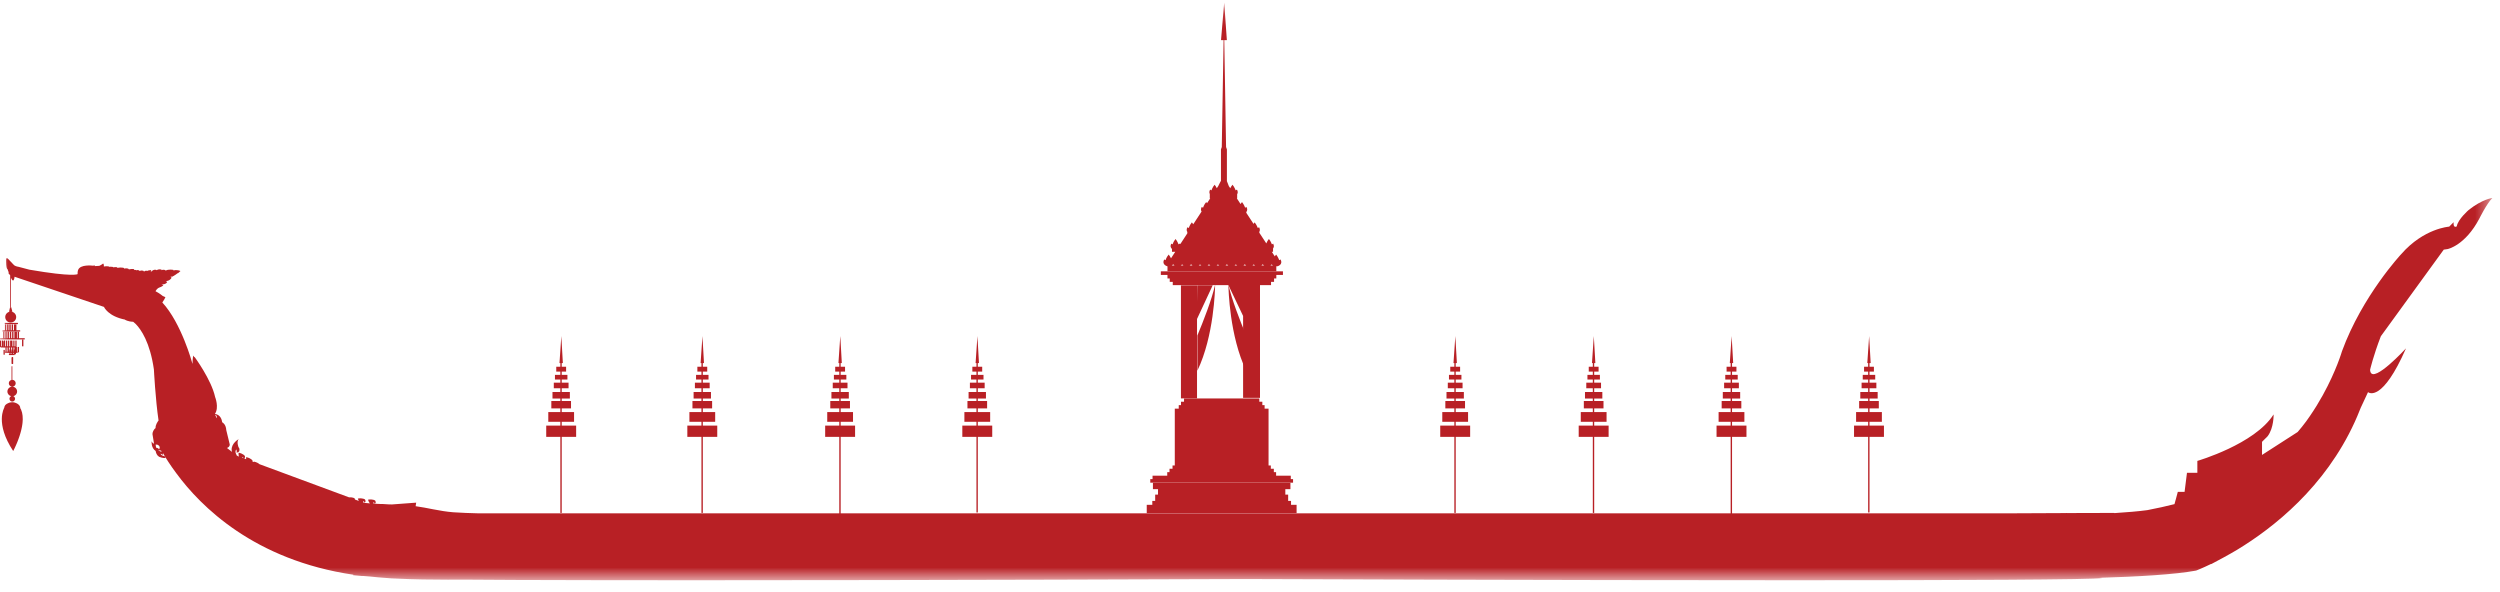<?xml version="1.0" encoding="UTF-8"?>
<svg xmlns="http://www.w3.org/2000/svg" xmlns:xlink="http://www.w3.org/1999/xlink" width="152px" height="36px" viewBox="0 0 152 36" version="1.1">
    <!-- Generator: Sketch 58 (84663) - https://sketch.com -->
    <title>Group 37</title>
    <desc>Created with Sketch.</desc>
    <defs>
        <polygon id="path-1" points="0 35.28 151.536 35.28 151.536 0.155 0 0.155"/>
    </defs>
    <g id="Sub" stroke="none" stroke-width="1" fill="none" fill-rule="evenodd">
        <g id="Kajima_About_us_CP" transform="translate(-669, -2970)">
            <g id="Group-37" transform="translate(669, 2970)">
                <polygon id="Fill-1" fill="#B82025" points="75.583 24.192 75.831 24.192 76.608 24.192 76.608 17.14 75.831 17.14 75.583 17.14 75.58 17.14 75.58 17.163 75.58 17.136 74.592 17.136 75.58 19.209 75.58 24.192"/>
                <polygon id="Fill-2" fill="#B82025" points="0.214 21.565 0.29 21.565 0.29 21.275 0.214 21.275"/>
                <polygon id="Fill-3" fill="#B82025" points="0.718 21.565 0.794 21.565 0.794 21.275 0.718 21.275"/>
                <polygon id="Fill-4" fill="#B82025" points="0.908 21.251 0.895 21.251 0.832 21.251 0.832 21.519 0.778 21.519 0.778 21.251 0.702 21.251 0.702 21.519 0.648 21.519 0.648 21.251 0.571 21.251 0.571 21.519 0.541 21.519 0.541 21.589 0.891 21.589 0.891 21.542 0.895 21.542 0.908 21.542 0.971 21.542 0.971 21.251"/>
                <polygon id="Fill-5" fill="#B82025" points="0.718 22.119 0.794 22.119 0.794 21.729 0.718 21.729"/>
                <polygon id="Fill-6" fill="#B82025" points="0.718 22.119 0.794 22.119 0.794 21.729 0.718 21.729"/>
                <polygon id="Fill-7" fill="#B82025" points="0.718 22.119 0.794 22.119 0.794 21.729 0.718 21.729"/>
                <polygon id="Fill-8" fill="#B82025" points="0.214 21.068 0.29 21.068 0.29 20.764 0.214 20.764"/>
                <polygon id="Fill-9" fill="#B82025" points="0.214 21.11 0.29 21.11 0.29 20.722 0.214 20.722"/>
                <polygon id="Fill-10" fill="#B82025" points="0.935 20.706 0.935 21.056 0.881 21.056 0.881 20.706 0.809 20.706 0.809 21.056 0.756 21.056 0.756 20.706 0.689 20.706 0.683 20.706 0.616 20.706 0.616 21.056 0.562 21.056 0.562 20.706 0.49 20.706 0.49 21.056 0.44 21.056 0.44 20.706 0.367 20.706 0.367 21.056 0.316 21.056 0.316 20.706 0.243 20.706 0.243 21.056 0.191 21.056 0.191 20.706 0.118 20.706 0.118 21.056 0.073 21.056 0.073 20.706 0 20.706 0 21.094 0.036 21.094 0.036 21.126 0.967 21.126 0.967 21.094 1.008 21.094 1.008 20.706"/>
                <g id="Group-36">
                    <path d="M1.04,23.805 C1.04,23.644 0.911,23.514 0.751,23.511 C0.865,23.507 0.955,23.415 0.955,23.301 C0.955,23.188 0.864,23.096 0.751,23.092 L0.751,22.27 L0.701,22.27 L0.701,23.1 C0.607,23.121 0.535,23.201 0.535,23.301 C0.535,23.415 0.626,23.507 0.739,23.511 C0.579,23.514 0.45,23.644 0.45,23.805 C0.45,23.945 0.55,24.057 0.681,24.087 C0.619,24.113 0.575,24.174 0.575,24.245 C0.575,24.34 0.651,24.416 0.746,24.416 C0.839,24.416 0.916,24.34 0.916,24.245 C0.916,24.174 0.872,24.113 0.81,24.088 C0.941,24.057 1.04,23.945 1.04,23.805" id="Fill-11" fill="#B82025"/>
                    <path d="M0.318,19.277 C0.318,19.461 0.467,19.61 0.65,19.61 C0.835,19.61 0.984,19.461 0.984,19.277 C0.984,19.103 0.849,18.964 0.679,18.949 L0.754,18.949 L0.679,18.678 L0.613,18.676 L0.551,18.949 L0.622,18.949 C0.453,18.964 0.318,19.103 0.318,19.277" id="Fill-13" fill="#B82025"/>
                    <path d="M1.374,25.284 C1.37,25.244 1.362,25.205 1.355,25.165 C1.35,25.137 1.346,25.109 1.34,25.082 C1.329,25.04 1.314,24.999 1.299,24.958 C1.291,24.938 1.286,24.915 1.277,24.895 C1.264,24.866 1.247,24.841 1.232,24.815 C1.233,24.752 1.208,24.56 0.864,24.467 C0.864,24.467 0.661,24.424 0.493,24.514 C0.253,24.612 0.26,24.79 0.26,24.79 C0.26,24.79 -0.319,25.727 0.802,27.422 C0.802,27.422 0.805,27.416 0.806,27.414 C0.807,27.413 0.809,27.409 0.81,27.408 C0.812,27.403 0.814,27.399 0.818,27.392 C0.823,27.382 0.828,27.372 0.835,27.358 C0.841,27.347 0.846,27.335 0.853,27.322 C0.86,27.307 0.868,27.292 0.877,27.275 C0.885,27.258 0.893,27.241 0.903,27.22 C0.912,27.201 0.921,27.181 0.931,27.159 C0.941,27.137 0.952,27.115 0.962,27.091 C0.973,27.067 0.983,27.043 0.994,27.017 C1.005,26.992 1.017,26.966 1.028,26.938 C1.04,26.91 1.051,26.881 1.063,26.852 C1.074,26.823 1.086,26.794 1.098,26.763 C1.11,26.732 1.121,26.7 1.132,26.669 C1.144,26.636 1.156,26.605 1.167,26.572 C1.179,26.538 1.189,26.503 1.201,26.469 C1.212,26.435 1.222,26.402 1.232,26.368 C1.243,26.332 1.253,26.294 1.263,26.258 C1.272,26.223 1.281,26.189 1.29,26.154 C1.299,26.116 1.307,26.078 1.315,26.04 C1.323,26.005 1.33,25.97 1.337,25.935 C1.344,25.896 1.349,25.858 1.355,25.819 C1.359,25.784 1.365,25.749 1.369,25.714 C1.373,25.675 1.375,25.636 1.377,25.597 C1.379,25.563 1.382,25.53 1.383,25.496 C1.383,25.456 1.381,25.417 1.378,25.378 C1.377,25.346 1.377,25.315 1.374,25.284" id="Fill-15" fill="#B82025"/>
                    <mask id="mask-2" fill="white">
                        <use xlink:href="#path-1"/>
                    </mask>
                    <g id="Clip-18"/>
                    <polygon id="Fill-17" fill="#B82025" mask="url(#mask-2)" points="0.289 19.707 1.09 19.707 1.09 19.631 0.289 19.631"/>
                    <polygon id="Fill-19" fill="#B82025" mask="url(#mask-2)" points="1.156 20.161 1.073 20.161 1.073 20.562 1.03 20.562 1.03 20.161 0.957 20.161 0.947 20.161 0.875 20.161 0.875 20.562 0.819 20.562 0.819 20.161 0.738 20.161 0.738 20.562 0.681 20.562 0.681 20.161 0.598 20.161 0.598 20.562 0.54 20.562 0.54 20.161 0.457 20.161 0.457 20.562 0.407 20.562 0.407 20.161 0.325 20.161 0.325 20.562 0.272 20.562 0.272 20.161 0.189 20.161 0.189 20.562 0 20.562 0 20.637 1.504 20.637 1.504 20.562 1.156 20.562"/>
                    <polygon id="Fill-20" fill="#B82025" mask="url(#mask-2)" points="1.073 21.421 1.156 21.421 1.156 21.094 1.073 21.094"/>
                    <polygon id="Fill-21" fill="#B82025" mask="url(#mask-2)" points="1.068 21.378 1.029 21.378 1.029 21.094 0.957 21.094 0.947 21.094 0.875 21.094 0.875 21.378 0.82 21.378 0.82 21.094 0.737 21.094 0.737 21.378 0.68 21.378 0.68 21.094 0.599 21.094 0.599 21.378 0.54 21.378 0.54 21.094 0.458 21.094 0.458 21.378 0.407 21.378 0.407 21.094 0.325 21.094 0.325 21.378 0.293 21.378 0.293 21.454 1.068 21.454"/>
                    <polygon id="Fill-22" fill="#B82025" mask="url(#mask-2)" points="1.227 20.081 0.998 20.081 0.998 19.721 0.93 19.721 0.915 19.721 0.848 19.721 0.848 20.081 0.791 20.081 0.791 19.721 0.709 19.721 0.709 20.081 0.651 20.081 0.651 19.721 0.568 19.721 0.568 20.081 0.518 20.081 0.518 19.721 0.435 19.721 0.435 20.081 0.382 20.081 0.382 19.721 0.3 19.721 0.3 20.081 0.152 20.081 0.152 20.156 1.227 20.156"/>
                    <polygon id="Fill-23" fill="#B82025" mask="url(#mask-2)" points="1.34 21.056 1.422 21.056 1.422 20.639 1.34 20.639"/>
                    <polygon id="Fill-24" fill="#B82025" mask="url(#mask-2)" points="33.687 26.562 34.069 26.562 34.069 31.186 34.153 31.186 34.153 26.562 34.855 26.562 35.024 26.562 35.029 26.562 35.029 25.875 35.024 25.875 34.765 25.875 34.153 25.875 34.153 25.645 34.735 25.645 34.899 25.645 34.903 25.645 34.903 25.053 34.899 25.053 34.657 25.053 34.153 25.053 34.153 24.831 34.629 24.831 34.713 24.831 34.718 24.831 34.718 24.379 34.713 24.379 34.569 24.379 34.153 24.379 34.153 24.231 34.55 24.231 34.643 24.231 34.648 24.231 34.648 23.832 34.643 23.832 34.497 23.832 34.153 23.832 34.153 23.607 34.468 23.607 34.564 23.607 34.568 23.607 34.568 23.268 34.564 23.268 34.423 23.268 34.153 23.268 34.153 23.076 34.399 23.076 34.493 23.076 34.499 23.076 34.499 22.79 34.493 22.79 34.361 22.79 34.153 22.79 34.153 22.593 34.335 22.593 34.414 22.593 34.419 22.593 34.419 22.297 34.414 22.297 34.296 22.297 34.153 22.297 34.153 22.075 34.209 22.075 34.222 22.075 34.139 20.615 34.129 20.431 34.12 20.56 34.017 22.075 34.045 22.075 34.069 22.075 34.069 22.297 33.825 22.297 33.82 22.297 33.82 22.593 33.825 22.593 34.064 22.593 34.069 22.593 34.069 22.79 34.045 22.79 33.745 22.79 33.741 22.79 33.741 23.076 33.745 23.076 34.018 23.076 34.069 23.076 34.069 23.268 34 23.268 33.675 23.268 33.671 23.268 33.671 23.607 33.675 23.607 33.967 23.607 34.069 23.607 34.069 23.832 33.946 23.832 33.596 23.832 33.591 23.832 33.591 24.231 33.596 24.231 33.908 24.231 34.069 24.231 34.069 24.379 33.894 24.379 33.526 24.379 33.521 24.379 33.521 24.831 33.526 24.831 33.851 24.831 34.069 24.831 34.069 25.053 33.83 25.053 33.34 25.053 33.336 25.053 33.336 25.645 33.34 25.645 33.774 25.645 34.069 25.645 34.069 25.875 33.752 25.875 33.215 25.875 33.21 25.875 33.21 26.562 33.215 26.562"/>
                    <polygon id="Fill-25" fill="#B82025" mask="url(#mask-2)" points="42.267 26.562 42.648 26.562 42.648 31.186 42.732 31.186 42.732 26.562 43.435 26.562 43.604 26.562 43.609 26.562 43.609 25.875 43.604 25.875 43.345 25.875 42.732 25.875 42.732 25.645 43.315 25.645 43.478 25.645 43.483 25.645 43.483 25.053 43.478 25.053 43.237 25.053 42.732 25.053 42.732 24.831 43.208 24.831 43.292 24.831 43.297 24.831 43.297 24.379 43.292 24.379 43.149 24.379 42.732 24.379 42.732 24.231 43.129 24.231 43.222 24.231 43.227 24.231 43.227 23.832 43.222 23.832 43.077 23.832 42.732 23.832 42.732 23.607 43.047 23.607 43.143 23.607 43.148 23.607 43.148 23.268 43.143 23.268 43.003 23.268 42.732 23.268 42.732 23.076 42.978 23.076 43.073 23.076 43.078 23.076 43.078 22.79 43.073 22.79 42.94 22.79 42.732 22.79 42.732 22.593 42.915 22.593 42.994 22.593 42.999 22.593 42.999 22.297 42.994 22.297 42.876 22.297 42.732 22.297 42.732 22.075 42.79 22.075 42.802 22.075 42.719 20.615 42.709 20.431 42.7 20.56 42.597 22.075 42.625 22.075 42.648 22.075 42.648 22.297 42.404 22.297 42.4 22.297 42.4 22.593 42.404 22.593 42.643 22.593 42.648 22.593 42.648 22.79 42.625 22.79 42.325 22.79 42.32 22.79 42.32 23.076 42.325 23.076 42.598 23.076 42.648 23.076 42.648 23.268 42.579 23.268 42.255 23.268 42.25 23.268 42.25 23.607 42.255 23.607 42.547 23.607 42.648 23.607 42.648 23.832 42.526 23.832 42.176 23.832 42.171 23.832 42.171 24.231 42.176 24.231 42.488 24.231 42.648 24.231 42.648 24.379 42.474 24.379 42.106 24.379 42.101 24.379 42.101 24.831 42.106 24.831 42.431 24.831 42.648 24.831 42.648 25.053 42.41 25.053 41.92 25.053 41.916 25.053 41.916 25.645 41.92 25.645 42.354 25.645 42.648 25.645 42.648 25.875 42.332 25.875 41.794 25.875 41.79 25.875 41.79 26.562 41.794 26.562"/>
                    <polygon id="Fill-26" fill="#B82025" mask="url(#mask-2)" points="58.986 26.562 59.368 26.562 59.368 31.156 59.451 31.156 59.451 26.562 60.154 26.562 60.324 26.562 60.328 26.562 60.328 25.875 60.324 25.875 60.064 25.875 59.451 25.875 59.451 25.645 60.034 25.645 60.198 25.645 60.202 25.645 60.202 25.053 60.198 25.053 59.957 25.053 59.451 25.053 59.451 24.831 59.927 24.831 60.012 24.831 60.016 24.831 60.016 24.379 60.012 24.379 59.868 24.379 59.451 24.379 59.451 24.231 59.849 24.231 59.942 24.231 59.946 24.231 59.946 23.832 59.942 23.832 59.796 23.832 59.451 23.832 59.451 23.607 59.767 23.607 59.863 23.607 59.867 23.607 59.867 23.268 59.863 23.268 59.723 23.268 59.451 23.268 59.451 23.076 59.697 23.076 59.793 23.076 59.797 23.076 59.797 22.79 59.793 22.79 59.66 22.79 59.451 22.79 59.451 22.593 59.634 22.593 59.713 22.593 59.718 22.593 59.718 22.297 59.713 22.297 59.595 22.297 59.451 22.297 59.451 22.075 59.509 22.075 59.521 22.075 59.438 20.615 59.428 20.431 59.419 20.56 59.316 22.075 59.344 22.075 59.368 22.075 59.368 22.297 59.123 22.297 59.119 22.297 59.119 22.593 59.123 22.593 59.363 22.593 59.368 22.593 59.368 22.79 59.344 22.79 59.044 22.79 59.039 22.79 59.039 23.076 59.044 23.076 59.317 23.076 59.368 23.076 59.368 23.268 59.299 23.268 58.974 23.268 58.97 23.268 58.97 23.607 58.974 23.607 59.267 23.607 59.368 23.607 59.368 23.832 59.245 23.832 58.895 23.832 58.89 23.832 58.89 24.231 58.895 24.231 59.207 24.231 59.368 24.231 59.368 24.379 59.193 24.379 58.825 24.379 58.821 24.379 58.821 24.831 58.825 24.831 59.151 24.831 59.368 24.831 59.368 25.053 59.129 25.053 58.64 25.053 58.635 25.053 58.635 25.645 58.64 25.645 59.073 25.645 59.368 25.645 59.368 25.875 59.051 25.875 58.513 25.875 58.509 25.875 58.509 26.562 58.513 26.562"/>
                    <polygon id="Fill-27" fill="#B82025" mask="url(#mask-2)" points="88.043 26.562 88.424 26.562 88.424 31.186 88.508 31.186 88.508 26.562 89.211 26.562 89.38 26.562 89.385 26.562 89.385 25.875 89.38 25.875 89.121 25.875 88.508 25.875 88.508 25.645 89.091 25.645 89.254 25.645 89.259 25.645 89.259 25.053 89.254 25.053 89.013 25.053 88.508 25.053 88.508 24.831 88.984 24.831 89.069 24.831 89.074 24.831 89.074 24.379 89.069 24.379 88.925 24.379 88.508 24.379 88.508 24.231 88.905 24.231 88.999 24.231 89.003 24.231 89.003 23.832 88.999 23.832 88.854 23.832 88.508 23.832 88.508 23.607 88.823 23.607 88.919 23.607 88.924 23.607 88.924 23.268 88.919 23.268 88.779 23.268 88.508 23.268 88.508 23.076 88.754 23.076 88.849 23.076 88.855 23.076 88.855 22.79 88.849 22.79 88.716 22.79 88.508 22.79 88.508 22.593 88.69 22.593 88.77 22.593 88.775 22.593 88.775 22.297 88.77 22.297 88.652 22.297 88.508 22.297 88.508 22.075 88.565 22.075 88.578 22.075 88.495 20.615 88.485 20.431 88.476 20.56 88.372 22.075 88.401 22.075 88.424 22.075 88.424 22.297 88.18 22.297 88.176 22.297 88.176 22.593 88.18 22.593 88.42 22.593 88.424 22.593 88.424 22.79 88.401 22.79 88.101 22.79 88.097 22.79 88.097 23.076 88.101 23.076 88.374 23.076 88.424 23.076 88.424 23.268 88.356 23.268 88.031 23.268 88.026 23.268 88.026 23.607 88.031 23.607 88.323 23.607 88.424 23.607 88.424 23.832 88.302 23.832 87.952 23.832 87.947 23.832 87.947 24.231 87.952 24.231 88.264 24.231 88.424 24.231 88.424 24.379 88.25 24.379 87.882 24.379 87.877 24.379 87.877 24.831 87.882 24.831 88.207 24.831 88.424 24.831 88.424 25.053 88.186 25.053 87.696 25.053 87.691 25.053 87.691 25.645 87.696 25.645 88.13 25.645 88.424 25.645 88.424 25.875 88.108 25.875 87.571 25.875 87.566 25.875 87.566 26.562 87.571 26.562"/>
                    <polygon id="Fill-28" fill="#B82025" mask="url(#mask-2)" points="96.462 26.562 96.843 26.562 96.843 31.186 96.927 31.186 96.927 26.562 97.631 26.562 97.8 26.562 97.804 26.562 97.804 25.875 97.8 25.875 97.541 25.875 96.927 25.875 96.927 25.645 97.51 25.645 97.673 25.645 97.679 25.645 97.679 25.053 97.673 25.053 97.433 25.053 96.927 25.053 96.927 24.831 97.404 24.831 97.488 24.831 97.493 24.831 97.493 24.379 97.488 24.379 97.344 24.379 96.927 24.379 96.927 24.231 97.325 24.231 97.418 24.231 97.422 24.231 97.422 23.832 97.418 23.832 97.272 23.832 96.927 23.832 96.927 23.607 97.243 23.607 97.339 23.607 97.343 23.607 97.343 23.268 97.339 23.268 97.199 23.268 96.927 23.268 96.927 23.076 97.174 23.076 97.269 23.076 97.274 23.076 97.274 22.79 97.269 22.79 97.136 22.79 96.927 22.79 96.927 22.593 97.11 22.593 97.189 22.593 97.194 22.593 97.194 22.297 97.189 22.297 97.071 22.297 96.927 22.297 96.927 22.075 96.985 22.075 96.998 22.075 96.914 20.615 96.904 20.431 96.895 20.56 96.792 22.075 96.821 22.075 96.843 22.075 96.843 22.297 96.6 22.297 96.596 22.297 96.596 22.593 96.6 22.593 96.839 22.593 96.843 22.593 96.843 22.79 96.821 22.79 96.52 22.79 96.516 22.79 96.516 23.076 96.52 23.076 96.793 23.076 96.843 23.076 96.843 23.268 96.775 23.268 96.45 23.268 96.446 23.268 96.446 23.607 96.45 23.607 96.743 23.607 96.843 23.607 96.843 23.832 96.721 23.832 96.371 23.832 96.367 23.832 96.367 24.231 96.371 24.231 96.683 24.231 96.843 24.231 96.843 24.379 96.669 24.379 96.301 24.379 96.297 24.379 96.297 24.831 96.301 24.831 96.626 24.831 96.843 24.831 96.843 25.053 96.605 25.053 96.116 25.053 96.111 25.053 96.111 25.645 96.116 25.645 96.549 25.645 96.843 25.645 96.843 25.875 96.527 25.875 95.99 25.875 95.985 25.875 95.985 26.562 95.99 26.562"/>
                    <polygon id="Fill-29" fill="#B82025" mask="url(#mask-2)" points="113.201 26.562 113.583 26.562 113.583 31.156 113.667 31.156 113.667 26.562 114.369 26.562 114.539 26.562 114.544 26.562 114.544 25.875 114.539 25.875 114.279 25.875 113.667 25.875 113.667 25.645 114.25 25.645 114.413 25.645 114.418 25.645 114.418 25.053 114.413 25.053 114.172 25.053 113.667 25.053 113.667 24.831 114.143 24.831 114.227 24.831 114.232 24.831 114.232 24.379 114.227 24.379 114.083 24.379 113.667 24.379 113.667 24.231 114.064 24.231 114.158 24.231 114.162 24.231 114.162 23.832 114.158 23.832 114.012 23.832 113.667 23.832 113.667 23.607 113.982 23.607 114.078 23.607 114.083 23.607 114.083 23.268 114.078 23.268 113.938 23.268 113.667 23.268 113.667 23.076 113.913 23.076 114.008 23.076 114.013 23.076 114.013 22.79 114.008 22.79 113.876 22.79 113.667 22.79 113.667 22.593 113.85 22.593 113.929 22.593 113.934 22.593 113.934 22.297 113.929 22.297 113.811 22.297 113.667 22.297 113.667 22.075 113.724 22.075 113.737 22.075 113.654 20.615 113.643 20.431 113.635 20.56 113.532 22.075 113.559 22.075 113.583 22.075 113.583 22.297 113.339 22.297 113.335 22.297 113.335 22.593 113.339 22.593 113.578 22.593 113.583 22.593 113.583 22.79 113.559 22.79 113.26 22.79 113.255 22.79 113.255 23.076 113.26 23.076 113.532 23.076 113.583 23.076 113.583 23.268 113.514 23.268 113.19 23.268 113.185 23.268 113.185 23.607 113.19 23.607 113.483 23.607 113.583 23.607 113.583 23.832 113.461 23.832 113.111 23.832 113.106 23.832 113.106 24.231 113.111 24.231 113.423 24.231 113.583 24.231 113.583 24.379 113.409 24.379 113.041 24.379 113.036 24.379 113.036 24.831 113.041 24.831 113.366 24.831 113.583 24.831 113.583 25.053 113.345 25.053 112.855 25.053 112.85 25.053 112.85 25.645 112.855 25.645 113.289 25.645 113.583 25.645 113.583 25.875 113.267 25.875 112.729 25.875 112.725 25.875 112.725 26.562 112.729 26.562"/>
                    <polygon id="Fill-30" fill="#B82025" mask="url(#mask-2)" points="72.543 17.349 71.801 17.349 71.801 24.222 72.543 24.222 72.779 24.222 72.779 19.393 73.733 17.344 72.792 17.344 72.779 18.37 72.779 17.349"/>
                    <polygon id="Fill-31" fill="#B82025" mask="url(#mask-2)" points="74.636 31.2 78.833 31.2 78.833 30.693 78.495 30.693 78.495 30.455 78.32 30.455 78.32 30.073 78.148 30.073 78.148 29.741 78.458 29.741 78.458 29.351 74.636 29.351 73.92 29.351 70.098 29.351 70.098 29.741 70.407 29.741 70.407 30.073 70.235 30.073 70.235 30.455 70.06 30.455 70.06 30.693 69.722 30.693 69.722 31.2 73.92 31.2"/>
                    <polygon id="Fill-32" fill="#B82025" mask="url(#mask-2)" points="74.636 29.347 78.618 29.347 78.618 29.13 78.48 29.13 78.48 28.922 77.587 28.922 77.587 28.707 77.449 28.707 77.449 28.5 77.266 28.5 77.266 28.301 77.128 28.301 77.128 24.846 76.888 24.846 76.888 24.632 76.75 24.632 76.75 24.425 76.566 24.425 76.566 24.226 74.639 24.226 73.916 24.226 71.989 24.226 71.989 24.425 71.805 24.425 71.805 24.632 71.667 24.632 71.667 24.846 71.427 24.846 71.427 28.301 71.29 28.301 71.29 28.5 71.106 28.5 71.106 28.707 70.968 28.707 70.968 28.922 70.075 28.922 70.075 29.13 69.937 29.13 69.937 29.347 73.92 29.347"/>
                    <path d="M70.982,16.932 L71.12,16.932 L71.12,17.138 L71.304,17.138 L71.304,17.338 L73.873,17.338 C73.662,18.249 73.183,19.482 72.8,20.399 L72.8,22.541 C73.814,20.423 73.876,17.589 73.879,17.338 L73.933,17.338 L74.649,17.338 L74.688,17.338 C74.692,17.589 74.754,20.423 75.768,22.541 L75.768,20.399 C75.385,19.482 74.906,18.249 74.694,17.338 L77.279,17.338 L77.279,17.138 L77.463,17.138 L77.463,16.932 L77.6,16.932 L77.6,16.717 L78.003,16.717 L78.003,16.499 L74.608,16.499 L73.975,16.499 L70.579,16.499 L70.579,16.717 L70.982,16.717 L70.982,16.932 Z" id="Fill-33" fill="#B82025" mask="url(#mask-2)"/>
                    <path d="M14.734,27.836 C14.734,27.818 14.739,27.801 14.751,27.784 C14.751,27.784 14.799,27.807 14.792,27.858 L14.734,27.836 Z M13.178,25.429 C13.145,25.361 13.112,25.29 13.078,25.217 C13.159,25.242 13.168,25.293 13.168,25.293 C13.195,25.343 13.195,25.388 13.178,25.429 L13.178,25.429 Z M9.8,27.452 L9.749,27.45 C9.696,27.424 9.64,27.382 9.593,27.338 C9.678,27.396 9.792,27.395 9.792,27.395 L9.835,27.47 C9.824,27.463 9.814,27.457 9.8,27.452 L9.8,27.452 Z M9.532,27.272 C9.504,27.237 9.486,27.204 9.484,27.179 L9.461,27.031 C9.458,27.031 9.455,27.029 9.453,27.028 C9.462,27.03 9.473,27.033 9.473,27.033 L9.556,27.033 C9.615,27.055 9.65,27.081 9.675,27.109 C9.682,27.125 9.694,27.149 9.71,27.18 C9.721,27.256 9.67,27.325 9.67,27.325 C9.649,27.25 9.509,27.219 9.509,27.219 C9.515,27.24 9.523,27.256 9.532,27.272 L9.532,27.272 Z M150.096,12.766 C150.096,12.766 149.448,13.321 149.369,13.765 C149.369,13.765 149.147,13.907 149.179,13.511 L148.91,13.78 C148.91,13.78 147.376,13.875 146,15.444 C146,15.444 143.627,17.979 142.393,21.354 C142.393,21.354 142.051,22.537 141.223,24.032 C140.998,24.439 140.737,24.869 140.437,25.304 C140.364,25.409 140.291,25.515 140.214,25.62 C140.052,25.841 139.878,26.056 139.697,26.266 L137.531,27.66 L137.531,26.863 L137.87,26.526 C138.258,26.018 138.235,25.197 138.235,25.197 C137.093,27.009 133.599,28.023 133.599,28.023 L133.599,28.748 L132.968,28.748 L132.822,29.907 L132.41,29.907 L132.276,30.41 C132.275,30.41 132.274,30.41 132.273,30.411 L132.209,30.651 C131.716,30.776 131.172,30.899 130.558,31.016 C130.042,31.087 129.266,31.153 128.554,31.197 L128.538,31.186 C128.538,31.186 127.164,31.19 125.706,31.194 C125.675,31.194 125.644,31.193 125.612,31.191 L125.621,31.195 C124.063,31.2 122.438,31.206 122.314,31.21 L105.308,31.21 L105.308,26.562 L106.011,26.562 L106.179,26.562 L106.185,26.562 L106.185,25.875 L106.179,25.875 L105.92,25.875 L105.308,25.875 L105.308,25.645 L105.89,25.645 L106.054,25.645 L106.059,25.645 L106.059,25.053 L106.054,25.053 L105.813,25.053 L105.308,25.053 L105.308,24.832 L105.784,24.832 L105.868,24.832 L105.873,24.832 L105.873,24.38 L105.868,24.38 L105.724,24.38 L105.308,24.38 L105.308,24.23 L105.705,24.23 L105.798,24.23 L105.803,24.23 L105.803,23.832 L105.798,23.832 L105.653,23.832 L105.308,23.832 L105.308,23.607 L105.623,23.607 L105.719,23.607 L105.723,23.607 L105.723,23.268 L105.719,23.268 L105.579,23.268 L105.308,23.268 L105.308,23.075 L105.554,23.075 L105.649,23.075 L105.653,23.075 L105.653,22.79 L105.649,22.79 L105.516,22.79 L105.308,22.79 L105.308,22.593 L105.49,22.593 L105.57,22.593 L105.575,22.593 L105.575,22.297 L105.57,22.297 L105.451,22.297 L105.308,22.297 L105.308,22.075 L105.365,22.075 L105.378,22.075 L105.294,20.614 L105.284,20.43 L105.275,20.56 L105.172,22.075 L105.2,22.075 L105.224,22.075 L105.224,22.297 L104.979,22.297 L104.976,22.297 L104.976,22.593 L104.979,22.593 L105.219,22.593 L105.224,22.593 L105.224,22.79 L105.2,22.79 L104.901,22.79 L104.896,22.79 L104.896,23.075 L104.901,23.075 L105.173,23.075 L105.224,23.075 L105.224,23.268 L105.155,23.268 L104.831,23.268 L104.826,23.268 L104.826,23.607 L104.831,23.607 L105.123,23.607 L105.224,23.607 L105.224,23.832 L105.101,23.832 L104.751,23.832 L104.746,23.832 L104.746,24.23 L104.751,24.23 L105.063,24.23 L105.224,24.23 L105.224,24.38 L105.049,24.38 L104.682,24.38 L104.677,24.38 L104.677,24.832 L104.682,24.832 L105.006,24.832 L105.224,24.832 L105.224,25.053 L104.985,25.053 L104.496,25.053 L104.491,25.053 L104.491,25.645 L104.496,25.645 L104.93,25.645 L105.224,25.645 L105.224,25.875 L104.907,25.875 L104.37,25.875 L104.366,25.875 L104.366,26.562 L104.37,26.562 L104.842,26.562 L105.224,26.562 L105.224,31.21 L75.631,31.21 L75.618,31.21 L51.113,31.21 L51.113,26.562 L51.815,26.562 L51.984,26.562 L51.989,26.562 L51.989,25.875 L51.984,25.875 L51.725,25.875 L51.113,25.875 L51.113,25.645 L51.695,25.645 L51.859,25.645 L51.863,25.645 L51.863,25.053 L51.859,25.053 L51.618,25.053 L51.113,25.053 L51.113,24.832 L51.588,24.832 L51.673,24.832 L51.678,24.832 L51.678,24.38 L51.673,24.38 L51.529,24.38 L51.113,24.38 L51.113,24.23 L51.509,24.23 L51.602,24.23 L51.608,24.23 L51.608,23.832 L51.602,23.832 L51.457,23.832 L51.113,23.832 L51.113,23.607 L51.428,23.607 L51.523,23.607 L51.528,23.607 L51.528,23.268 L51.523,23.268 L51.383,23.268 L51.113,23.268 L51.113,23.075 L51.359,23.075 L51.453,23.075 L51.458,23.075 L51.458,22.79 L51.453,22.79 L51.321,22.79 L51.113,22.79 L51.113,22.593 L51.295,22.593 L51.374,22.593 L51.379,22.593 L51.379,22.297 L51.374,22.297 L51.256,22.297 L51.113,22.297 L51.113,22.075 L51.169,22.075 L51.182,22.075 L51.1,20.614 L51.089,20.43 L51.08,20.56 L50.977,22.075 L51.005,22.075 L51.028,22.075 L51.028,22.297 L50.784,22.297 L50.78,22.297 L50.78,22.593 L50.784,22.593 L51.024,22.593 L51.028,22.593 L51.028,22.79 L51.005,22.79 L50.705,22.79 L50.701,22.79 L50.701,23.075 L50.705,23.075 L50.978,23.075 L51.028,23.075 L51.028,23.268 L50.96,23.268 L50.636,23.268 L50.631,23.268 L50.631,23.607 L50.636,23.607 L50.927,23.607 L51.028,23.607 L51.028,23.832 L50.906,23.832 L50.556,23.832 L50.551,23.832 L50.551,24.23 L50.556,24.23 L50.868,24.23 L51.028,24.23 L51.028,24.38 L50.854,24.38 L50.486,24.38 L50.481,24.38 L50.481,24.832 L50.486,24.832 L50.811,24.832 L51.028,24.832 L51.028,25.053 L50.79,25.053 L50.3,25.053 L50.296,25.053 L50.296,25.645 L50.3,25.645 L50.734,25.645 L51.028,25.645 L51.028,25.875 L50.712,25.875 L50.175,25.875 L50.17,25.875 L50.17,26.562 L50.175,26.562 L50.647,26.562 L51.028,26.562 L51.028,31.21 L29.061,31.21 C28.579,31.194 28.052,31.184 27.556,31.146 C26.74,31.083 25.936,30.861 25.27,30.777 C25.282,30.705 25.295,30.633 25.304,30.561 L23.834,30.67 C23.762,30.669 23.706,30.668 23.66,30.668 L23.295,30.645 C23.295,30.645 23.087,30.648 22.722,30.624 C22.701,30.599 22.689,30.57 22.699,30.536 C22.699,30.536 22.781,30.539 22.767,30.624 C22.767,30.624 22.905,30.609 22.811,30.434 C22.811,30.434 22.678,30.33 22.378,30.379 C22.378,30.379 22.4,30.499 22.489,30.606 C22.378,30.598 22.257,30.586 22.127,30.573 L22.108,30.566 C22.083,30.539 22.069,30.508 22.08,30.47 C22.08,30.47 22.161,30.472 22.147,30.558 C22.147,30.558 22.286,30.542 22.192,30.367 C22.192,30.367 22.06,30.263 21.759,30.312 C21.759,30.312 21.772,30.379 21.815,30.457 L21.584,30.372 C21.58,30.351 21.573,30.327 21.557,30.297 C21.557,30.297 21.447,30.223 21.22,30.237 L15.773,28.221 C15.722,28.173 15.618,28.102 15.432,28.063 C15.432,28.063 15.43,28.076 15.428,28.093 L15.354,28.066 C15.355,28.047 15.355,28.025 15.352,27.999 C15.352,27.999 15.265,27.854 14.967,27.794 C14.967,27.794 14.958,27.847 14.965,27.921 L14.852,27.879 C14.88,27.862 14.904,27.821 14.892,27.728 C14.892,27.728 14.805,27.584 14.508,27.523 C14.508,27.523 14.488,27.634 14.526,27.758 L14.462,27.735 C14.433,27.714 14.404,27.695 14.375,27.674 L14.383,27.656 C14.383,27.656 14.246,27.465 14.369,27.324 C14.369,27.324 14.423,27.457 14.373,27.517 C14.373,27.517 14.619,27.531 14.549,27.259 L14.503,27.189 C14.503,27.189 14.369,26.867 14.511,26.701 C14.511,26.701 14.059,26.942 14.083,27.37 C14.083,27.37 14.09,27.413 14.107,27.475 C14.004,27.397 13.902,27.318 13.8,27.237 C13.904,27.202 13.976,27.119 13.969,27.025 L13.757,26.147 C13.736,25.834 13.582,25.711 13.509,25.674 C13.49,25.516 13.404,25.214 13.068,25.166 C13.333,24.771 13.079,24.138 13.079,24.138 C12.851,23.085 11.828,21.698 11.828,21.698 C11.827,21.708 11.826,21.717 11.824,21.727 C11.776,21.659 11.746,21.618 11.746,21.618 C11.704,21.862 11.705,22.069 11.706,22.123 C11.7,22.105 11.692,22.084 11.686,22.068 C11.686,22.068 11.037,19.658 9.869,18.39 C9.954,18.268 10.027,18.151 10.057,18.068 L9.88,17.988 L9.879,17.989 C9.88,17.987 9.881,17.986 9.882,17.985 C9.882,17.985 9.7,17.832 9.456,17.707 C9.456,17.707 9.529,17.543 9.689,17.481 C9.689,17.481 9.84,17.438 9.93,17.35 C9.93,17.35 9.852,17.283 9.791,17.297 C9.791,17.297 10.081,17.317 10.164,17.15 C10.164,17.15 10.138,17.119 10.084,17.089 C10.084,17.089 10.299,17.104 10.437,16.887 L10.366,16.826 C10.366,16.826 10.426,16.809 10.464,16.826 C10.464,16.826 10.63,16.747 10.8,16.611 C10.809,16.612 10.817,16.614 10.824,16.611 C10.846,16.603 10.964,16.476 10.971,16.48 C10.971,16.48 10.963,16.476 10.952,16.472 C10.953,16.471 10.954,16.47 10.955,16.469 C10.955,16.469 10.747,16.377 10.539,16.448 L10.554,16.42 C10.554,16.42 10.547,16.418 10.535,16.417 L10.539,16.41 C10.539,16.41 10.237,16.347 10.063,16.461 L10.068,16.436 C10.068,16.436 10.061,16.432 10.052,16.428 L10.053,16.425 C10.053,16.425 9.944,16.368 9.815,16.427 L9.821,16.396 C9.821,16.396 9.811,16.394 9.804,16.393 L9.805,16.385 C9.805,16.385 9.624,16.347 9.535,16.429 C9.535,16.429 9.37,16.312 9.163,16.545 C9.171,16.51 9.185,16.46 9.198,16.435 C9.198,16.435 9.19,16.435 9.178,16.436 C9.179,16.432 9.181,16.427 9.183,16.425 C9.183,16.425 9.023,16.425 8.94,16.477 L8.942,16.472 C8.942,16.472 8.933,16.47 8.923,16.469 L8.926,16.461 C8.926,16.461 8.817,16.441 8.746,16.524 L8.743,16.478 C8.743,16.478 8.735,16.475 8.728,16.473 L8.727,16.468 C8.727,16.468 8.605,16.419 8.481,16.476 L8.47,16.449 C8.47,16.449 8.463,16.446 8.457,16.444 L8.454,16.438 C8.454,16.438 8.353,16.399 8.284,16.436 L8.283,16.429 C8.283,16.429 8.277,16.427 8.268,16.424 L8.267,16.419 C8.267,16.419 8.216,16.397 8.154,16.42 L8.161,16.381 C8.161,16.381 8.158,16.376 8.146,16.371 L8.146,16.371 C8.146,16.371 8.122,16.321 7.824,16.38 L7.832,16.361 C7.832,16.361 7.827,16.357 7.816,16.351 C7.816,16.35 7.75,16.289 7.542,16.326 L7.534,16.295 C7.534,16.295 7.525,16.293 7.52,16.292 L7.519,16.285 C7.519,16.285 7.363,16.242 7.129,16.286 L7.134,16.264 C7.134,16.264 7.128,16.261 7.117,16.258 L7.118,16.253 C7.118,16.253 7.051,16.22 6.884,16.257 L6.89,16.243 C6.89,16.243 6.881,16.241 6.871,16.24 L6.874,16.232 C6.874,16.232 6.752,16.209 6.63,16.223 L6.636,16.21 C6.636,16.21 6.625,16.209 6.617,16.207 L6.62,16.2 C6.62,16.2 6.469,16.173 6.315,16.204 C6.317,16.176 6.32,16.092 6.286,16.031 L6.285,16.031 C6.285,16.031 6.285,16.031 6.285,16.031 L6.276,16.037 C6.273,16.031 6.273,16.026 6.27,16.021 C6.27,16.021 6.176,16.103 6.036,16.164 L5.768,16.179 L5.774,16.146 L5.774,16.146 L5.774,16.145 C5.774,16.145 5.767,16.147 5.756,16.151 L5.758,16.136 C5.758,16.136 5.718,16.158 5.63,16.152 C5.63,16.152 4.868,16.056 4.747,16.421 C4.747,16.421 4.714,16.498 4.717,16.666 C4.717,16.666 4.486,16.86 1.785,16.396 L1.122,16.221 C1.122,16.221 0.987,16.205 0.884,16.143 C0.862,16.127 0.84,16.11 0.824,16.089 L0.503,15.751 C0.503,15.751 0.484,15.728 0.46,15.715 C0.428,15.688 0.375,15.667 0.375,15.801 C0.375,15.801 0.358,16.35 0.466,16.375 C0.466,16.375 0.487,16.48 0.527,16.552 C0.523,16.565 0.52,16.577 0.52,16.591 C0.52,16.646 0.557,16.691 0.607,16.705 C0.61,16.719 0.614,16.732 0.618,16.747 L0.618,18.672 L0.666,18.672 L0.666,16.892 C0.7,16.976 0.745,17.049 0.802,17.057 C0.802,17.057 0.87,17.024 0.886,16.826 L6.32,18.659 C6.32,18.659 6.562,19.232 7.615,19.435 L7.593,19.436 C7.593,19.436 7.781,19.558 8.098,19.564 C8.134,19.591 8.19,19.637 8.257,19.703 C8.574,20.029 9.121,20.81 9.357,22.462 C9.357,22.462 9.451,24.299 9.64,25.566 C9.579,25.643 9.448,25.834 9.457,26.03 C9.345,26.099 9.263,26.296 9.27,26.394 L9.367,26.988 C9.301,26.951 9.237,26.899 9.217,26.824 C9.217,26.824 9.175,27.234 9.464,27.42 C9.482,27.536 9.531,27.682 9.671,27.771 C9.671,27.771 9.906,27.873 10.062,27.844 L10.006,27.733 C10.006,27.733 9.794,27.716 9.763,27.584 C9.763,27.584 9.863,27.608 9.877,27.663 C9.877,27.663 9.924,27.603 9.903,27.541 L9.904,27.541 C10.076,27.843 10.346,28.275 10.727,28.782 C12.193,30.778 15.456,34.057 21.491,34.944 C21.477,34.962 21.468,34.972 21.468,34.972 L22.044,35.023 C22.046,35.021 22.048,35.018 22.049,35.016 L22.521,35.055 C22.85,35.093 23.209,35.123 23.586,35.148 C23.678,35.16 23.869,35.171 24.149,35.18 C25.169,35.231 26.27,35.246 27.237,35.246 C27.544,35.246 27.838,35.244 28.112,35.242 C29.08,35.25 30.177,35.256 31.376,35.262 C34.487,35.275 38.292,35.28 42.353,35.28 C56.89,35.28 74.705,35.21 75.749,35.206 C76.791,35.21 94.549,35.28 109.044,35.28 C118.939,35.281 127.317,35.249 127.826,35.142 C127.795,35.141 127.765,35.14 127.734,35.138 C127.707,35.137 127.671,35.135 127.627,35.132 C129.901,35.064 132.23,34.935 133.514,34.693 L133.515,34.694 C133.515,34.694 133.52,34.693 133.521,34.692 C133.522,34.692 133.524,34.692 133.526,34.691 L133.525,34.691 C133.563,34.677 133.899,34.547 134.433,34.288 L134.447,34.295 C134.789,34.118 135.593,33.684 136.021,33.424 C138.227,32.088 141.362,29.618 143.169,25.654 C143.222,25.539 143.273,25.421 143.323,25.304 C143.395,25.136 143.466,24.966 143.532,24.793 L143.869,24.071 L143.975,23.842 C143.975,23.842 143.976,23.843 143.979,23.845 C144.039,23.892 144.855,24.441 146.284,21.18 C146.284,21.18 144.328,23.313 144.12,22.603 C144.109,22.569 144.103,22.528 144.102,22.479 C144.102,22.479 144.299,21.625 144.755,20.444 L148.58,15.178 C148.656,15.164 148.732,15.15 148.815,15.143 C148.815,15.143 149.875,14.937 150.745,13.289 C150.745,13.289 151.188,12.386 151.536,12.038 C151.536,12.038 150.934,12.101 150.096,12.766 L150.096,12.766 Z" id="Fill-34" fill="#B82025" mask="url(#mask-2)"/>
                    <path d="M71.329,16.066 C71.353,16.099 71.385,16.122 71.415,16.141 L71.243,16.141 C71.272,16.122 71.304,16.099 71.329,16.066 M71.874,16.072 C71.898,16.102 71.927,16.124 71.956,16.141 L71.791,16.141 C71.82,16.124 71.849,16.102 71.874,16.072 M72.419,16.066 C72.443,16.099 72.475,16.122 72.505,16.141 L72.332,16.141 C72.362,16.122 72.394,16.099 72.419,16.066 M72.962,16.073 C72.986,16.103 73.014,16.124 73.042,16.141 L72.882,16.141 C72.91,16.124 72.938,16.103 72.962,16.073 M73.506,16.066 C73.53,16.099 73.561,16.122 73.592,16.141 L73.419,16.141 C73.45,16.122 73.481,16.099 73.506,16.066 M74.05,16.072 C74.074,16.102 74.104,16.124 74.132,16.141 L73.968,16.141 C73.997,16.124 74.026,16.102 74.05,16.072 M74.595,16.066 C74.62,16.099 74.651,16.122 74.681,16.141 L74.649,16.141 L74.509,16.141 C74.539,16.122 74.571,16.099 74.595,16.066 M75.14,16.072 C75.164,16.102 75.193,16.124 75.222,16.141 L75.058,16.141 C75.087,16.124 75.116,16.102 75.14,16.072 M75.685,16.066 C75.71,16.099 75.741,16.122 75.771,16.141 L75.599,16.141 C75.629,16.122 75.66,16.099 75.685,16.066 M76.229,16.072 C76.253,16.102 76.283,16.124 76.312,16.141 L76.147,16.141 C76.176,16.124 76.205,16.102 76.229,16.072 M76.774,16.066 C76.799,16.099 76.83,16.122 76.861,16.141 L76.688,16.141 C76.719,16.122 76.749,16.099 76.774,16.066 M77.318,16.073 C77.342,16.103 77.37,16.124 77.399,16.141 L77.238,16.141 C77.266,16.124 77.294,16.103 77.318,16.073 M70.966,16.188 L70.983,16.188 L70.983,16.495 L73.933,16.495 L74.649,16.495 L77.6,16.495 L77.6,16.188 L77.676,16.188 C77.676,16.188 78.034,16.093 77.855,15.766 C77.857,15.771 77.857,15.789 77.778,15.819 C77.778,15.819 77.706,15.619 77.588,15.477 C77.556,15.513 77.53,15.551 77.506,15.588 L77.324,15.309 L77.401,15.309 L77.401,15.103 C77.453,15.04 77.48,14.946 77.404,14.806 C77.406,14.811 77.406,14.827 77.331,14.856 C77.331,14.856 77.264,14.667 77.151,14.532 C77.067,14.629 77.017,14.737 76.992,14.8 L76.567,14.151 L76.567,14.093 C76.607,14.029 76.619,13.937 76.55,13.809 C76.552,13.814 76.552,13.831 76.473,13.861 C76.473,13.861 76.402,13.662 76.282,13.519 C76.256,13.549 76.235,13.581 76.215,13.612 L75.775,12.939 L75.775,12.889 C75.832,12.823 75.862,12.724 75.781,12.574 C75.783,12.579 75.783,12.597 75.704,12.627 C75.704,12.627 75.633,12.427 75.513,12.285 C75.479,12.324 75.451,12.365 75.426,12.405 L75.2,12.059 L75.219,12.059 L75.219,11.808 C75.262,11.743 75.276,11.651 75.205,11.521 C75.206,11.525 75.207,11.543 75.128,11.573 C75.128,11.573 75.056,11.373 74.937,11.231 C74.875,11.303 74.83,11.381 74.799,11.445 L74.712,11.312 L74.596,11.015 L74.596,9.084 L74.545,8.94 L74.436,2.442 L74.572,2.442 L74.593,2.442 L74.449,0.41 L74.432,0.155 L74.416,0.335 L74.238,2.442 L74.286,2.442 L74.394,2.442 L74.284,8.94 L74.234,9.084 L74.234,11.016 L74.218,11.016 L74.069,11.312 L73.982,11.444 C73.949,11.378 73.904,11.298 73.848,11.231 C73.715,11.384 73.657,11.573 73.657,11.573 C73.578,11.543 73.578,11.525 73.579,11.521 C73.514,11.641 73.521,11.729 73.556,11.793 L73.556,12.059 L73.58,12.059 L73.388,12.354 C73.372,12.33 73.355,12.307 73.337,12.285 C73.204,12.438 73.146,12.627 73.146,12.627 C73.067,12.597 73.067,12.579 73.069,12.574 C72.998,12.705 73.013,12.796 73.056,12.862 L72.549,13.636 C72.525,13.596 72.498,13.556 72.467,13.519 C72.335,13.673 72.277,13.861 72.277,13.861 C72.198,13.831 72.198,13.814 72.199,13.809 C72.127,13.942 72.144,14.036 72.189,14.101 L72.189,14.189 L71.767,14.835 C71.739,14.819 71.738,14.81 71.74,14.806 C71.737,14.811 71.736,14.816 71.733,14.82 C71.731,14.816 71.73,14.811 71.727,14.806 C71.729,14.811 71.729,14.827 71.654,14.856 C71.654,14.856 71.587,14.667 71.474,14.532 C71.348,14.678 71.293,14.856 71.293,14.856 C71.218,14.827 71.219,14.811 71.22,14.806 C71.129,14.973 71.186,15.075 71.257,15.135 L71.257,15.309 L71.456,15.309 L71.197,15.706 C71.164,15.637 71.116,15.55 71.055,15.477 C70.922,15.63 70.864,15.819 70.864,15.819 C70.785,15.789 70.785,15.771 70.786,15.766 C70.608,16.093 70.966,16.188 70.966,16.188" id="Fill-35" fill="#B82025" mask="url(#mask-2)"/>
                </g>
            </g>
        </g>
    </g>
</svg>
